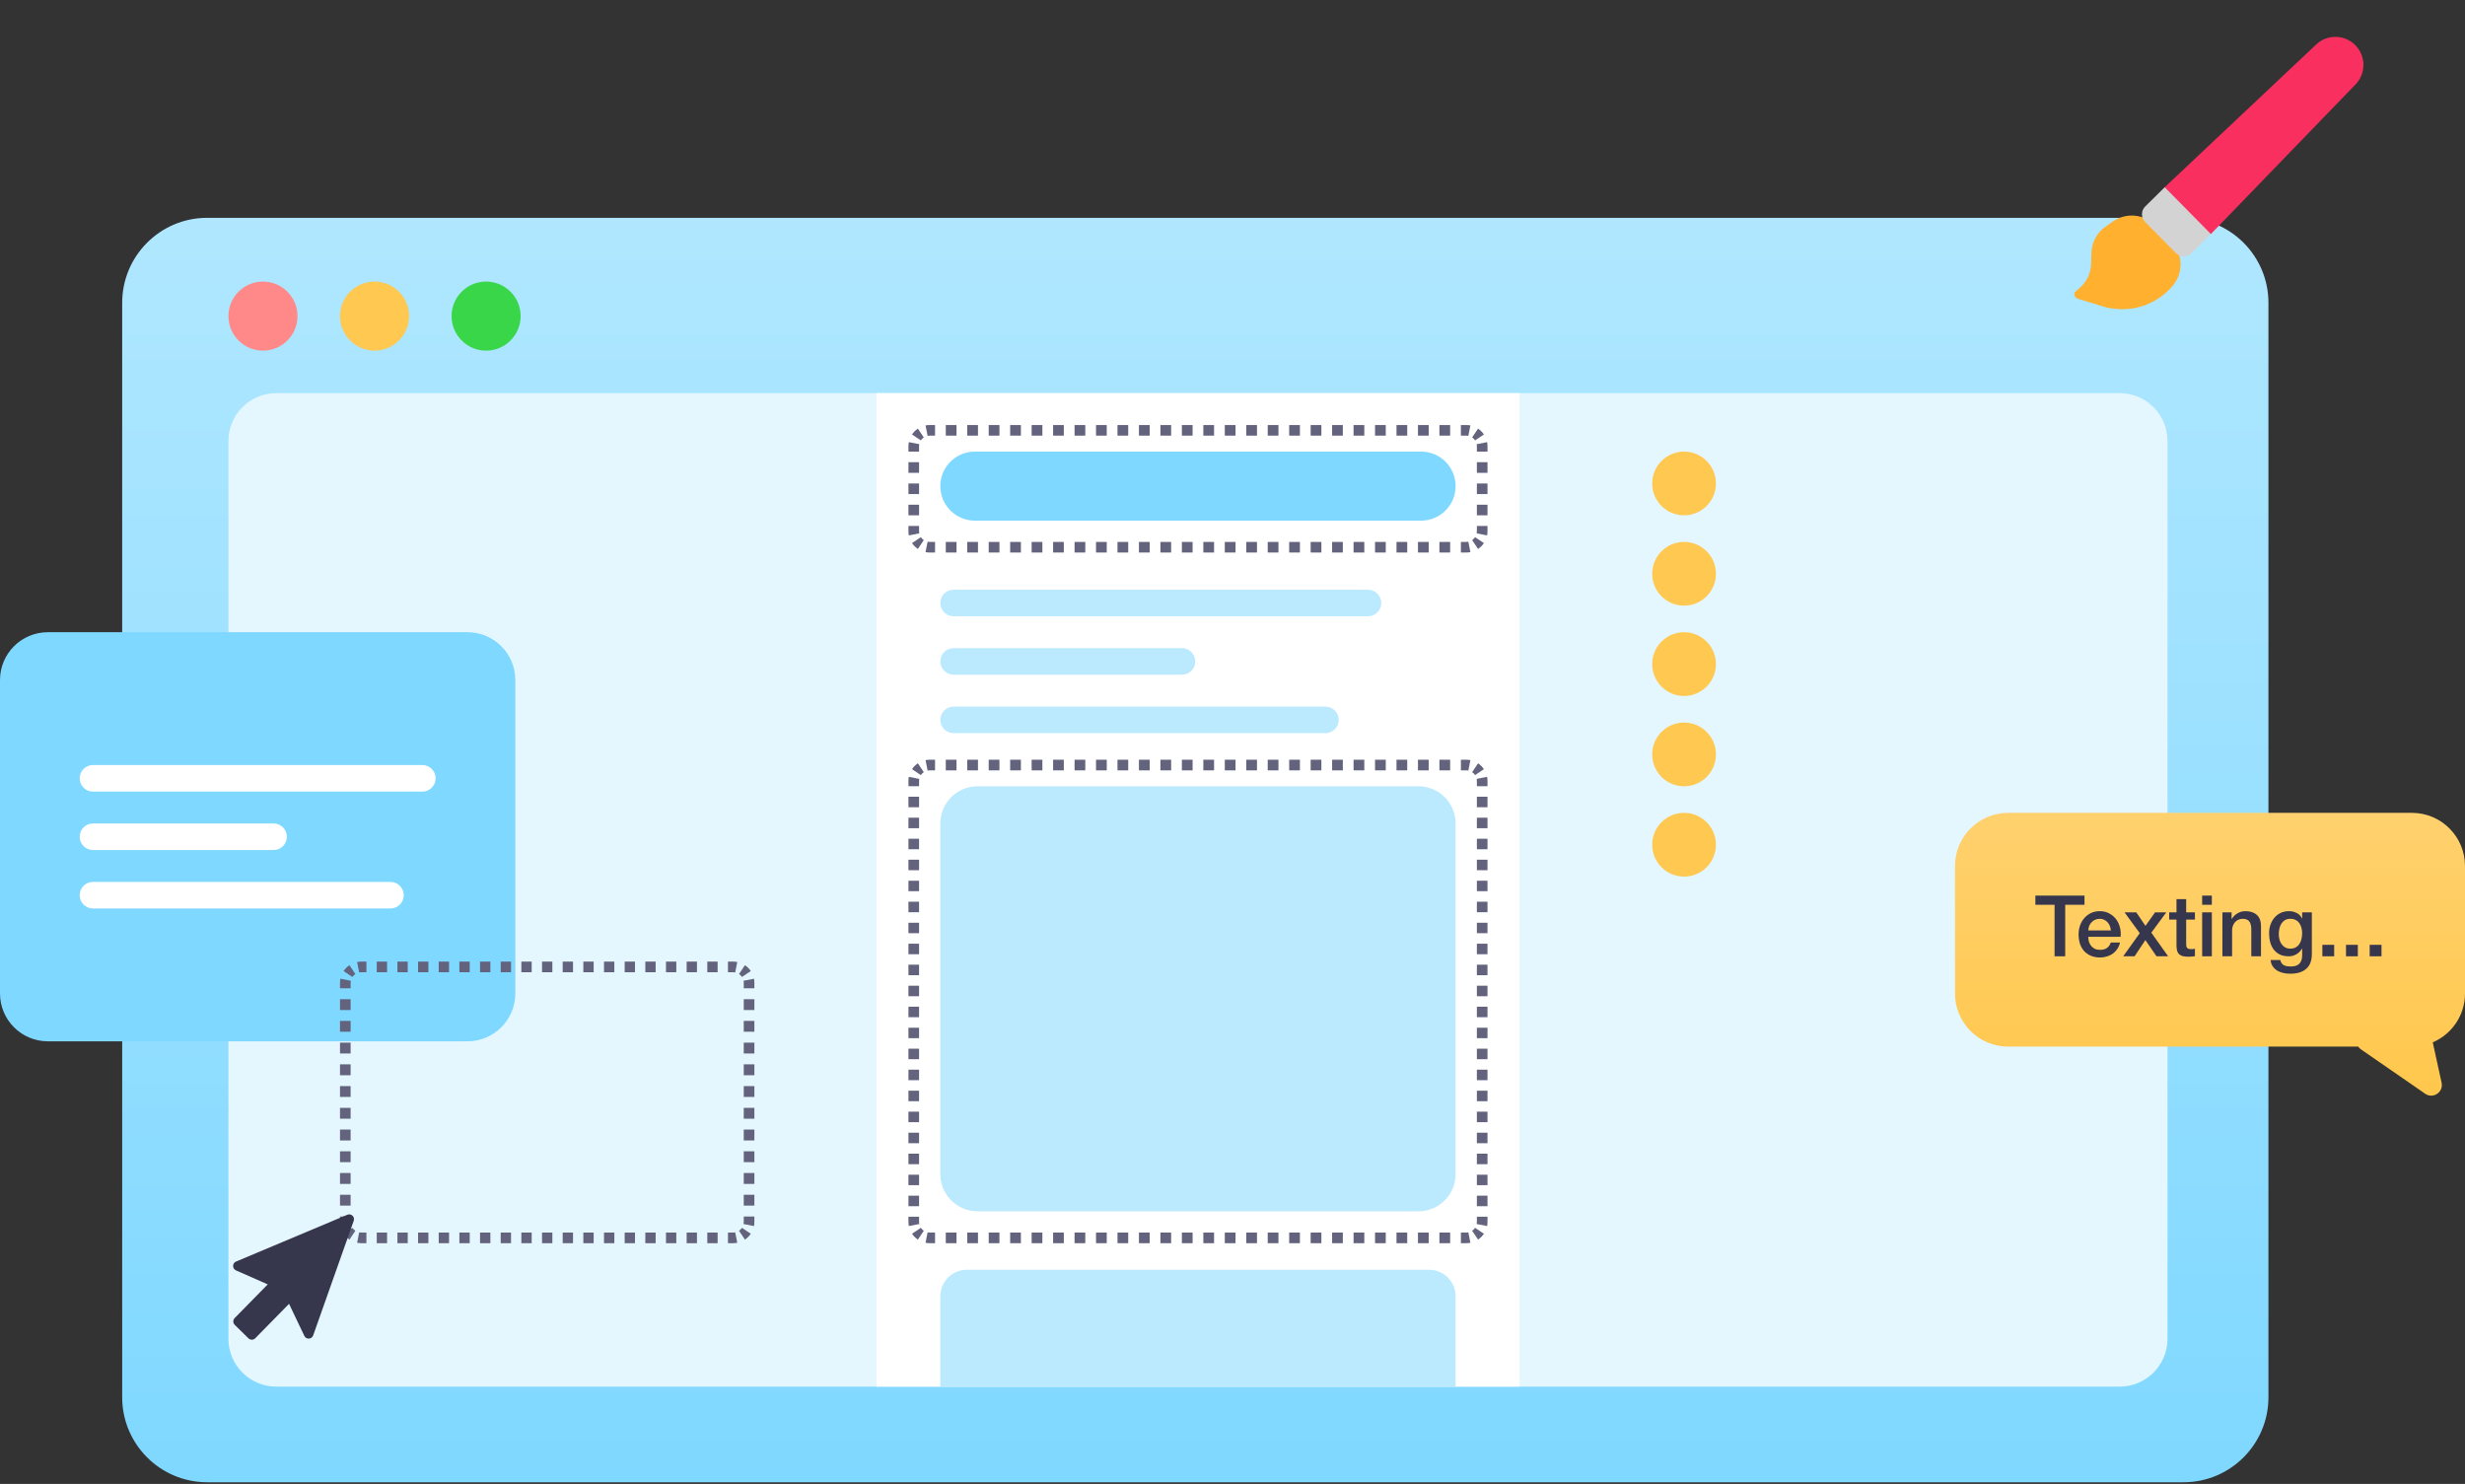 <svg width="510" height="307" viewBox="0 0 510 307" fill="none" xmlns="http://www.w3.org/2000/svg">
<rect x="0" y="0" width="510" height="307" fill="#333333" stroke="none"/>
<path d="M25.28 62.651C25.28 52.938 33.154 45.065 42.866 45.065H451.746C461.458 45.065 469.332 52.938 469.332 62.651V289.073C469.332 298.786 461.458 306.66 451.746 306.66H42.866C33.154 306.66 25.28 298.786 25.28 289.073V62.651Z" fill="url(#paint0_linear_77_829)"/>
<path d="M47.263 91.228C47.263 85.765 51.692 81.336 57.155 81.336H438.556C444.019 81.336 448.448 85.765 448.448 91.228V276.983C448.448 282.446 444.019 286.875 438.556 286.875H57.155C51.692 286.875 47.263 282.446 47.263 276.983V91.228Z" fill="#E4F7FF"/>
<path d="M181.358 81.336H314.353V286.875H181.358V81.336Z" fill="white"/>
<path d="M355.022 100.022C355.022 103.664 352.069 106.616 348.427 106.616C344.785 106.616 341.832 103.664 341.832 100.022C341.832 96.379 344.785 93.427 348.427 93.427C352.069 93.427 355.022 96.379 355.022 100.022Z" fill="#FFC850"/>
<path d="M355.022 118.707C355.022 122.349 352.069 125.302 348.427 125.302C344.785 125.302 341.832 122.349 341.832 118.707C341.832 115.065 344.785 112.112 348.427 112.112C352.069 112.112 355.022 115.065 355.022 118.707Z" fill="#FFC850"/>
<path d="M355.022 137.392C355.022 141.034 352.069 143.987 348.427 143.987C344.785 143.987 341.832 141.034 341.832 137.392C341.832 133.75 344.785 130.797 348.427 130.797C352.069 130.797 355.022 133.75 355.022 137.392Z" fill="#FFC850"/>
<path d="M355.022 156.078C355.022 159.72 352.069 162.672 348.427 162.672C344.785 162.672 341.832 159.72 341.832 156.078C341.832 152.435 344.785 149.483 348.427 149.483C352.069 149.483 355.022 152.435 355.022 156.078Z" fill="#FFC850"/>
<path d="M355.022 174.763C355.022 178.405 352.069 181.358 348.427 181.358C344.785 181.358 341.832 178.405 341.832 174.763C341.832 171.121 344.785 168.168 348.427 168.168C352.069 168.168 355.022 171.121 355.022 174.763Z" fill="#FFC850"/>
<path d="M194.547 100.571C194.547 96.625 197.746 93.427 201.692 93.427H294.019C297.965 93.427 301.164 96.625 301.164 100.571C301.164 104.517 297.965 107.716 294.019 107.716H201.692C197.746 107.716 194.547 104.517 194.547 100.571Z" fill="#7FD8FF"/>
<path d="M194.547 124.752C194.547 123.235 195.778 122.004 197.295 122.004H283.028C284.546 122.004 285.776 123.235 285.776 124.752C285.776 126.27 284.546 127.5 283.028 127.5H197.295C195.778 127.5 194.547 126.27 194.547 124.752Z" fill="#BBEAFF"/>
<path d="M194.547 136.843C194.547 135.325 195.778 134.095 197.295 134.095H244.558C246.076 134.095 247.306 135.325 247.306 136.843C247.306 138.36 246.076 139.591 244.558 139.591H197.295C195.778 139.591 194.547 138.36 194.547 136.843Z" fill="#BBEAFF"/>
<path d="M194.547 148.933C194.547 147.416 195.778 146.185 197.295 146.185H274.235C275.752 146.185 276.983 147.416 276.983 148.933C276.983 150.451 275.752 151.681 274.235 151.681H197.295C195.778 151.681 194.547 150.451 194.547 148.933Z" fill="#BBEAFF"/>
<path d="M194.547 170.366C194.547 166.117 197.992 162.672 202.241 162.672H293.47C297.719 162.672 301.164 166.117 301.164 170.366V242.909C301.164 247.159 297.719 250.603 293.47 250.603H202.241C197.992 250.603 194.547 247.159 194.547 242.909V170.366Z" fill="#BBEAFF"/>
<path d="M0 140.69C0 135.226 4.429 130.797 9.892 130.797H96.724C102.187 130.797 106.616 135.226 106.616 140.69V205.539C106.616 211.002 102.187 215.431 96.724 215.431H9.892C4.429 215.431 0 211.002 0 205.539V140.69Z" fill="#7FD8FF"/>
<path d="M194.547 268.19C194.547 265.154 197.008 262.694 200.043 262.694H295.668C298.703 262.694 301.164 265.154 301.164 268.19V286.875H194.547V268.19Z" fill="#BBEAFF"/>
<path fill-rule="evenodd" clip-rule="evenodd" d="M191.491 114.227L191.918 112.07C192.056 112.097 192.2 112.112 192.349 112.112H193.459V114.31H192.349C192.056 114.31 191.769 114.282 191.491 114.227ZM302.252 114.31V112.112H303.362C303.512 112.112 303.656 112.097 303.794 112.07L304.22 114.227C303.943 114.282 303.656 114.31 303.362 114.31H302.252ZM305.805 113.57L304.582 111.743C304.823 111.582 305.03 111.374 305.191 111.134L307.018 112.357C306.697 112.836 306.284 113.249 305.805 113.57ZM307.759 93.427H305.56V92.328C305.56 92.178 305.546 92.034 305.519 91.896L307.675 91.469C307.73 91.747 307.759 92.034 307.759 92.328V93.427ZM307.018 89.885L305.191 91.108C305.03 90.867 304.823 90.659 304.582 90.498L305.805 88.672C306.284 88.993 306.697 89.405 307.018 89.885ZM193.459 87.931H192.349C192.056 87.931 191.769 87.96 191.491 88.015L191.918 90.171C192.056 90.144 192.2 90.129 192.349 90.129H193.459V87.931ZM189.906 88.672L191.129 90.498C190.889 90.659 190.681 90.867 190.52 91.108L188.693 89.885C189.014 89.405 189.427 88.993 189.906 88.672ZM187.953 108.815H190.151V109.914C190.151 110.063 190.166 110.207 190.193 110.345L188.036 110.772C187.981 110.494 187.953 110.207 187.953 109.914V108.815ZM189.906 113.57L191.129 111.743C190.889 111.582 190.681 111.374 190.52 111.134L188.693 112.357C189.014 112.836 189.427 113.249 189.906 113.57ZM187.953 106.616H190.151V104.418H187.953V106.616ZM187.953 102.22H190.151V100.022H187.953V102.22ZM187.953 97.823H190.151V95.625H187.953V97.823ZM187.953 93.427H190.151V92.328C190.151 92.178 190.166 92.034 190.193 91.896L188.036 91.469C187.981 91.747 187.953 92.034 187.953 92.328V93.427ZM195.68 87.931V90.129H197.9V87.931H195.68ZM200.12 87.931V90.129H202.34V87.931H200.12ZM204.561 87.931V90.129H206.781V87.931H204.561ZM209.001 87.931V90.129H211.221V87.931H209.001ZM213.442 87.931V90.129H215.662V87.931H213.442ZM217.882 87.931V90.129H220.102V87.931H217.882ZM222.323 87.931V90.129H224.543V87.931H222.323ZM226.763 87.931V90.129H228.983V87.931H226.763ZM231.204 87.931V90.129H233.424V87.931H231.204ZM235.644 87.931V90.129H237.865V87.931H235.644ZM240.085 87.931V90.129H242.305V87.931H240.085ZM244.525 87.931V90.129H246.746V87.931H244.525ZM248.966 87.931V90.129H251.186V87.931H248.966ZM253.406 87.931V90.129H255.627V87.931H253.406ZM257.847 87.931V90.129H260.067V87.931H257.847ZM262.287 87.931V90.129H264.508V87.931H262.287ZM266.728 87.931V90.129H268.948V87.931H266.728ZM271.168 87.931V90.129H273.389V87.931H271.168ZM275.609 87.931V90.129H277.829V87.931H275.609ZM280.049 87.931V90.129H282.27V87.931H280.049ZM284.49 87.931V90.129H286.71V87.931H284.49ZM288.93 87.931V90.129H291.151V87.931H288.93ZM293.371 87.931V90.129H295.591V87.931H293.371ZM297.811 87.931V90.129H300.032V87.931H297.811ZM302.252 87.931V90.129H303.362C303.512 90.129 303.656 90.144 303.794 90.171L304.22 88.015C303.943 87.96 303.656 87.931 303.362 87.931H302.252ZM307.759 95.625H305.56V97.823H307.759V95.625ZM307.759 100.022H305.56V102.22H307.759V100.022ZM307.759 104.418H305.56V106.616H307.759V104.418ZM307.759 108.815H305.56V109.914C305.56 110.063 305.546 110.207 305.519 110.345L307.675 110.772C307.73 110.494 307.759 110.207 307.759 109.914V108.815ZM300.032 114.31V112.112H297.811V114.31H300.032ZM295.591 114.31V112.112H293.371V114.31H295.591ZM291.151 114.31V112.112H288.93V114.31H291.151ZM286.71 114.31V112.112H284.49V114.31H286.71ZM282.27 114.31V112.112H280.049V114.31H282.27ZM277.829 114.31V112.112H275.609V114.31H277.829ZM273.389 114.31V112.112H271.168V114.31H273.389ZM268.948 114.31V112.112H266.728V114.31H268.948ZM264.508 114.31V112.112H262.287V114.31H264.508ZM260.067 114.31V112.112H257.847V114.31H260.067ZM255.627 114.31V112.112H253.406V114.31H255.627ZM251.186 114.31V112.112H248.966V114.31H251.186ZM246.746 114.31V112.112H244.525V114.31H246.746ZM242.305 114.31V112.112H240.085V114.31H242.305ZM237.864 114.31V112.112H235.644V114.31H237.864ZM233.424 114.31V112.112H231.204V114.31H233.424ZM228.983 114.31V112.112H226.763V114.31H228.983ZM224.543 114.31V112.112H222.323V114.31H224.543ZM220.102 114.31V112.112H217.882V114.31H220.102ZM215.662 114.31V112.112H213.442V114.31H215.662ZM211.221 114.31V112.112H209.001V114.31H211.221ZM206.781 114.31V112.112H204.561V114.31H206.781ZM202.34 114.31V112.112H200.12V114.31H202.34ZM197.9 114.31V112.112H195.68V114.31H197.9Z" fill="#63637E"/>
<path fill-rule="evenodd" clip-rule="evenodd" d="M191.491 257.115L191.918 254.958C192.056 254.985 192.2 255 192.349 255H193.459V257.198H192.349C192.056 257.198 191.769 257.17 191.491 257.115ZM302.252 257.198V255H303.362C303.512 255 303.656 254.985 303.794 254.958L304.22 257.115C303.943 257.17 303.656 257.198 303.362 257.198H302.252ZM305.805 256.458L304.582 254.631C304.823 254.47 305.03 254.262 305.191 254.022L307.018 255.245C306.697 255.724 306.284 256.137 305.805 256.458ZM307.759 162.659H305.56V161.573C305.56 161.424 305.546 161.28 305.519 161.142L307.675 160.715C307.73 160.993 307.759 161.28 307.759 161.573V162.659ZM307.018 159.131L305.191 160.353C305.03 160.113 304.823 159.905 304.582 159.744L305.805 157.917C306.284 158.238 306.697 158.651 307.018 159.131ZM193.459 157.177H192.349C192.056 157.177 191.769 157.206 191.491 157.26L191.918 159.417C192.056 159.39 192.2 159.375 192.349 159.375H193.459V157.177ZM189.906 157.917L191.129 159.744C190.889 159.905 190.681 160.113 190.52 160.353L188.693 159.131C189.014 158.651 189.427 158.238 189.906 157.917ZM187.953 251.716H190.151V252.802C190.151 252.951 190.166 253.095 190.193 253.233L188.036 253.66C187.981 253.382 187.953 253.095 187.953 252.802V251.716ZM189.906 256.458L191.129 254.631C190.889 254.47 190.681 254.262 190.52 254.022L188.693 255.245C189.014 255.724 189.427 256.137 189.906 256.458ZM187.953 249.544H190.151V247.371H187.953V249.544ZM187.953 245.199H190.151V243.027H187.953V245.199ZM187.953 240.855H190.151V238.683H187.953V240.855ZM187.953 236.511H190.151V234.339H187.953V236.511ZM187.953 232.167H190.151V229.995H187.953V232.167ZM187.953 227.823H190.151V225.65H187.953V227.823ZM187.953 223.478H190.151V221.306H187.953V223.478ZM187.953 219.134H190.151V216.962H187.953V219.134ZM187.953 214.79H190.151V212.618H187.953V214.79ZM187.953 210.446H190.151V208.274H187.953V210.446ZM187.953 206.101H190.151V203.929H187.953V206.101ZM187.953 201.757H190.151V199.585H187.953V201.757ZM187.953 197.413H190.151V195.241H187.953V197.413ZM187.953 193.069H190.151V190.897H187.953V193.069ZM187.953 188.725H190.151V186.553H187.953V188.725ZM187.953 184.38H190.151V182.208H187.953V184.38ZM187.953 180.036H190.151V177.864H187.953V180.036ZM187.953 175.692H190.151V173.52H187.953V175.692ZM187.953 171.348H190.151V169.176H187.953V171.348ZM187.953 167.004H190.151V164.832H187.953V167.004ZM187.953 162.659H190.151V161.573C190.151 161.424 190.166 161.28 190.193 161.142L188.036 160.715C187.981 160.993 187.953 161.28 187.953 161.573V162.659ZM195.68 157.177V159.375H197.9V157.177H195.68ZM200.12 157.177V159.375H202.34V157.177H200.12ZM204.561 157.177V159.375H206.781V157.177H204.561ZM209.001 157.177V159.375H211.221V157.177H209.001ZM213.442 157.177V159.375H215.662V157.177H213.442ZM217.882 157.177V159.375H220.102V157.177H217.882ZM222.323 157.177V159.375H224.543V157.177H222.323ZM226.763 157.177V159.375H228.983V157.177H226.763ZM231.204 157.177V159.375H233.424V157.177H231.204ZM235.644 157.177V159.375H237.865V157.177H235.644ZM240.085 157.177V159.375H242.305V157.177H240.085ZM244.525 157.177V159.375H246.746V157.177H244.525ZM248.966 157.177V159.375H251.186V157.177H248.966ZM253.406 157.177V159.375H255.627V157.177H253.406ZM257.847 157.177V159.375H260.067V157.177H257.847ZM262.287 157.177V159.375H264.508V157.177H262.287ZM266.728 157.177V159.375H268.948V157.177H266.728ZM271.168 157.177V159.375H273.389V157.177H271.168ZM275.609 157.177V159.375H277.829V157.177H275.609ZM280.049 157.177V159.375H282.27V157.177H280.049ZM284.49 157.177V159.375H286.71V157.177H284.49ZM288.93 157.177V159.375H291.151V157.177H288.93ZM293.371 157.177V159.375H295.591V157.177H293.371ZM297.811 157.177V159.375H300.032V157.177H297.811ZM302.252 157.177V159.375H303.362C303.512 159.375 303.656 159.39 303.794 159.417L304.22 157.26C303.943 157.206 303.656 157.177 303.362 157.177H302.252ZM307.759 164.831H305.56V167.004H307.759V164.831ZM307.759 169.176H305.56V171.348H307.759V169.176ZM307.759 173.52H305.56V175.692H307.759V173.52ZM307.759 177.864H305.56V180.036H307.759V177.864ZM307.759 182.208H305.56V184.38H307.759V182.208ZM307.759 186.553H305.56V188.725H307.759V186.553ZM307.759 190.897H305.56V193.069H307.759V190.897ZM307.759 195.241H305.56V197.413H307.759V195.241ZM307.759 199.585H305.56V201.757H307.759V199.585ZM307.759 203.929H305.56V206.101H307.759V203.929ZM307.759 208.274H305.56V210.446H307.759V208.274ZM307.759 212.618H305.56V214.79H307.759V212.618ZM307.759 216.962H305.56V219.134H307.759V216.962ZM307.759 221.306H305.56V223.478H307.759V221.306ZM307.759 225.65H305.56V227.823H307.759V225.65ZM307.759 229.995H305.56V232.167H307.759V229.995ZM307.759 234.339H305.56V236.511H307.759V234.339ZM307.759 238.683H305.56V240.855H307.759V238.683ZM307.759 243.027H305.56V245.199H307.759V243.027ZM307.759 247.371H305.56V249.544H307.759V247.371ZM307.759 251.716H305.56V252.802C305.56 252.951 305.546 253.095 305.519 253.233L307.675 253.66C307.73 253.382 307.759 253.095 307.759 252.802V251.716ZM300.032 257.198V255H297.811V257.198H300.032ZM295.591 257.198V255H293.371V257.198H295.591ZM291.151 257.198V255H288.93V257.198H291.151ZM286.71 257.198V255H284.49V257.198H286.71ZM282.27 257.198V255H280.049V257.198H282.27ZM277.829 257.198V255H275.609V257.198H277.829ZM273.389 257.198V255H271.168V257.198H273.389ZM268.948 257.198V255H266.728V257.198H268.948ZM264.508 257.198V255H262.287V257.198H264.508ZM260.067 257.198V255H257.847V257.198H260.067ZM255.627 257.198V255H253.406V257.198H255.627ZM251.186 257.198V255H248.966V257.198H251.186ZM246.746 257.198V255H244.525V257.198H246.746ZM242.305 257.198V255H240.085V257.198H242.305ZM237.864 257.198V255H235.644V257.198H237.864ZM233.424 257.198V255H231.204V257.198H233.424ZM228.983 257.198V255H226.763V257.198H228.983ZM224.543 257.198V255H222.323V257.198H224.543ZM220.102 257.198V255H217.882V257.198H220.102ZM215.662 257.198V255H213.442V257.198H215.662ZM211.221 257.198V255H209.001V257.198H211.221ZM206.781 257.198V255H204.561V257.198H206.781ZM202.34 257.198V255H200.12V257.198H202.34ZM197.9 257.198V255H195.68V257.198H197.9Z" fill="#63637E"/>
<path fill-rule="evenodd" clip-rule="evenodd" d="M73.883 257.115L74.31 254.958C74.448 254.985 74.592 255 74.741 255H75.81V257.198H74.741C74.448 257.198 74.161 257.169 73.883 257.115ZM150.612 257.198V255H151.681C151.831 255 151.975 254.985 152.112 254.958L152.539 257.115C152.262 257.169 151.975 257.198 151.681 257.198H150.612ZM154.124 256.458L152.901 254.631C153.142 254.47 153.349 254.262 153.51 254.022L155.337 255.245C155.016 255.724 154.603 256.137 154.124 256.458ZM156.078 204.465H153.879V203.341C153.879 203.191 153.865 203.047 153.837 202.909L155.994 202.482C156.049 202.76 156.078 203.047 156.078 203.341V204.465ZM155.337 200.898L153.51 202.121C153.349 201.88 153.142 201.672 152.901 201.511L154.124 199.685C154.603 200.005 155.016 200.418 155.337 200.898ZM75.81 198.944H74.741C74.448 198.944 74.161 198.973 73.883 199.028L74.31 201.184C74.448 201.157 74.592 201.142 74.741 201.142H75.81V198.944ZM72.299 199.685L73.522 201.511C73.281 201.672 73.073 201.88 72.912 202.121L71.085 200.898C71.406 200.418 71.819 200.005 72.299 199.685ZM70.345 251.678H72.543V252.802C72.543 252.951 72.558 253.095 72.585 253.233L70.428 253.66C70.374 253.382 70.345 253.095 70.345 252.802V251.678ZM72.299 256.458L73.522 254.631C73.281 254.47 73.073 254.262 72.912 254.022L71.085 255.245C71.406 255.724 71.819 256.137 72.299 256.458ZM70.345 249.429H72.543V247.181H70.345V249.429ZM70.345 244.933H72.543V242.685H70.345V244.933ZM70.345 240.436H72.543V238.188H70.345V240.436ZM70.345 235.94H72.543V233.692H70.345V235.94ZM70.345 231.443H72.543V229.195H70.345V231.443ZM70.345 226.947H72.543V224.699H70.345V226.947ZM70.345 222.451H72.543V220.202H70.345V222.451ZM70.345 217.954H72.543V215.706H70.345V217.954ZM70.345 213.458H72.543V211.209H70.345V213.458ZM70.345 208.961H72.543V206.713H70.345V208.961ZM70.345 204.465H72.543V203.341C72.543 203.191 72.558 203.047 72.585 202.909L70.428 202.482C70.374 202.76 70.345 203.047 70.345 203.341V204.465ZM77.947 198.944V201.142H80.084V198.944H77.947ZM82.222 198.944V201.142H84.359V198.944H82.222ZM86.496 198.944V201.142H88.633V198.944H86.496ZM90.77 198.944V201.142H92.908V198.944H90.77ZM95.045 198.944V201.142H97.182V198.944H95.045ZM99.319 198.944V201.142H101.457V198.944H99.319ZM103.594 198.944V201.142H105.731V198.944H103.594ZM107.868 198.944V201.142H110.005V198.944H107.868ZM112.143 198.944V201.142H114.28V198.944H112.143ZM116.417 198.944V201.142H118.554V198.944H116.417ZM120.691 198.944V201.142H122.829V198.944H120.691ZM124.966 198.944V201.142H127.103V198.944H124.966ZM129.24 198.944V201.142H131.378V198.944H129.24ZM133.515 198.944V201.142H135.652V198.944H133.515ZM137.789 198.944V201.142H139.926V198.944H137.789ZM142.064 198.944V201.142H144.201V198.944H142.064ZM146.338 198.944V201.142H148.475V198.944H146.338ZM150.612 198.944V201.142H151.681C151.831 201.142 151.975 201.157 152.112 201.184L152.539 199.028C152.262 198.973 151.975 198.944 151.681 198.944H150.612ZM156.078 206.713H153.879V208.961H156.078V206.713ZM156.078 211.209H153.879V213.458H156.078V211.209ZM156.078 215.706H153.879V217.954H156.078V215.706ZM156.078 220.202H153.879V222.451H156.078V220.202ZM156.078 224.699H153.879V226.947H156.078V224.699ZM156.078 229.195H153.879V231.443H156.078V229.195ZM156.078 233.692H153.879V235.94H156.078V233.692ZM156.078 238.188H153.879V240.436H156.078V238.188ZM156.078 242.685H153.879V244.933H156.078V242.685ZM156.078 247.181H153.879V249.429H156.078V247.181ZM156.078 251.678H153.879V252.802C153.879 252.951 153.865 253.095 153.837 253.233L155.994 253.66C156.049 253.382 156.078 253.095 156.078 252.802V251.678ZM148.475 257.198V255H146.338V257.198H148.475ZM144.201 257.198V255H142.064V257.198H144.201ZM139.926 257.198V255H137.789V257.198H139.926ZM135.652 257.198V255H133.515V257.198H135.652ZM131.378 257.198V255H129.24V257.198H131.378ZM127.103 257.198V255H124.966V257.198H127.103ZM122.829 257.198V255H120.691V257.198H122.829ZM118.554 257.198V255H116.417V257.198H118.554ZM114.28 257.198V255H112.143V257.198H114.28ZM110.005 257.198V255H107.868V257.198H110.005ZM105.731 257.198V255H103.594V257.198H105.731ZM101.457 257.198V255H99.319V257.198H101.457ZM97.182 257.198V255H95.045V257.198H97.182ZM92.908 257.198V255H90.77V257.198H92.908ZM88.633 257.198V255H86.496V257.198H88.633ZM84.359 257.198V255H82.222V257.198H84.359ZM80.085 257.198V255H77.947V257.198H80.085Z" fill="#63637E"/>
<path d="M16.487 161.024C16.487 159.506 17.717 158.276 19.235 158.276H87.382C88.899 158.276 90.129 159.506 90.129 161.024C90.129 162.541 88.899 163.772 87.382 163.772H19.235C17.717 163.772 16.487 162.541 16.487 161.024Z" fill="white"/>
<path d="M16.487 173.114C16.487 171.597 17.717 170.366 19.235 170.366H56.606C58.123 170.366 59.353 171.597 59.353 173.114C59.353 174.632 58.123 175.862 56.606 175.862H19.235C17.717 175.862 16.487 174.632 16.487 173.114Z" fill="white"/>
<path d="M16.487 185.205C16.487 183.687 17.717 182.457 19.235 182.457H80.787C82.304 182.457 83.534 183.687 83.534 185.205C83.534 186.722 82.304 187.953 80.787 187.953H19.235C17.717 187.953 16.487 186.722 16.487 185.205Z" fill="white"/>
<path fill-rule="evenodd" clip-rule="evenodd" d="M415.474 168.168C409.404 168.168 404.483 173.089 404.483 179.159V205.539C404.483 211.609 409.404 216.53 415.474 216.53H483.135H487.903C488.049 216.743 488.238 216.935 488.468 217.094L501.76 226.28C503.402 227.414 505.584 225.951 505.158 224.001L503.329 215.648C507.252 213.97 510 210.075 510 205.539V179.159C510 173.089 505.079 168.168 499.009 168.168H415.474Z" fill="url(#paint1_linear_77_829)"/>
<path d="M490.278 195.471H492.723V197.845H490.278V195.471Z" fill="#36364D"/>
<path d="M485.384 195.471H487.828V197.845H485.384V195.471Z" fill="#36364D"/>
<path d="M480.489 195.471H482.934V197.845H480.489V195.471Z" fill="#36364D"/>
<path d="M478.312 197.37C478.312 198.742 477.926 199.762 477.152 200.43C476.39 201.11 475.288 201.45 473.846 201.45C473.388 201.45 472.925 201.403 472.456 201.309C471.999 201.216 471.577 201.057 471.19 200.835C470.815 200.612 470.498 200.319 470.24 199.955C469.982 199.592 469.83 199.146 469.783 198.619H471.788C471.847 198.9 471.946 199.129 472.087 199.305C472.228 199.48 472.392 199.615 472.579 199.709C472.779 199.815 472.996 199.879 473.23 199.902C473.464 199.938 473.711 199.955 473.969 199.955C474.778 199.955 475.37 199.756 475.745 199.357C476.12 198.959 476.308 198.384 476.308 197.634V196.245H476.272C475.991 196.749 475.604 197.141 475.112 197.423C474.631 197.704 474.109 197.845 473.547 197.845C472.82 197.845 472.198 197.722 471.682 197.476C471.178 197.218 470.756 196.872 470.416 196.438C470.088 195.992 469.848 195.482 469.695 194.908C469.543 194.333 469.467 193.718 469.467 193.061C469.467 192.452 469.56 191.871 469.748 191.32C469.936 190.769 470.205 190.289 470.557 189.878C470.909 189.456 471.337 189.122 471.841 188.876C472.357 188.63 472.937 188.507 473.582 188.507C474.156 188.507 474.684 188.63 475.164 188.876C475.645 189.11 476.014 189.486 476.272 190.001H476.308V188.753H478.312V197.37ZM473.863 196.262C474.309 196.262 474.684 196.174 474.989 195.998C475.305 195.811 475.557 195.57 475.745 195.277C475.944 194.972 476.085 194.632 476.167 194.257C476.261 193.87 476.308 193.483 476.308 193.097C476.308 192.71 476.261 192.335 476.167 191.971C476.073 191.608 475.927 191.285 475.727 191.004C475.54 190.722 475.288 190.5 474.971 190.336C474.666 190.171 474.297 190.089 473.863 190.089C473.418 190.089 473.042 190.183 472.738 190.371C472.433 190.558 472.187 190.805 471.999 191.109C471.811 191.402 471.677 191.742 471.594 192.129C471.512 192.505 471.471 192.88 471.471 193.255C471.471 193.63 471.518 193.999 471.612 194.363C471.706 194.715 471.847 195.031 472.034 195.312C472.233 195.594 472.48 195.822 472.773 195.998C473.078 196.174 473.441 196.262 473.863 196.262Z" fill="#36364D"/>
<path d="M459.808 188.753H461.707V190.089L461.742 190.125C462.047 189.62 462.446 189.228 462.938 188.946C463.431 188.653 463.976 188.507 464.574 188.507C465.57 188.507 466.356 188.765 466.93 189.28C467.505 189.796 467.792 190.57 467.792 191.602V197.845H465.787V192.129C465.764 191.414 465.611 190.898 465.33 190.582C465.049 190.253 464.609 190.089 464.011 190.089C463.671 190.089 463.366 190.154 463.097 190.283C462.827 190.4 462.598 190.57 462.411 190.793C462.223 191.004 462.077 191.256 461.971 191.549C461.866 191.842 461.813 192.153 461.813 192.481V197.845H459.808V188.753Z" fill="#36364D"/>
<path d="M455.619 185.288H457.623V187.188H455.619V185.288ZM455.619 188.753H457.623V197.845H455.619V188.753Z" fill="#36364D"/>
<path d="M448.795 188.753H450.308V186.027H452.312V188.753H454.124V190.248H452.312V195.101C452.312 195.312 452.318 195.494 452.33 195.647C452.353 195.799 452.394 195.928 452.453 196.034C452.523 196.139 452.623 196.221 452.752 196.28C452.881 196.327 453.057 196.35 453.28 196.35C453.42 196.35 453.561 196.35 453.702 196.35C453.842 196.338 453.983 196.315 454.124 196.28V197.827C453.901 197.851 453.684 197.874 453.473 197.898C453.262 197.921 453.045 197.933 452.822 197.933C452.295 197.933 451.867 197.886 451.539 197.792C451.222 197.687 450.97 197.54 450.782 197.352C450.607 197.153 450.483 196.907 450.413 196.614C450.354 196.321 450.319 195.987 450.308 195.611V190.248H448.795V188.753Z" fill="#36364D"/>
<path d="M442.708 193.061L439.56 188.753H441.987L443.887 191.549L445.874 188.753H448.195L445.1 192.956L448.582 197.845H446.173L443.869 194.486L441.636 197.845H439.279L442.708 193.061Z" fill="#36364D"/>
<path d="M436.735 192.499C436.712 192.182 436.641 191.877 436.524 191.584C436.418 191.291 436.266 191.039 436.067 190.828C435.879 190.605 435.645 190.429 435.363 190.3C435.094 190.16 434.789 190.089 434.449 190.089C434.097 190.089 433.775 190.154 433.482 190.283C433.2 190.4 432.954 190.57 432.743 190.793C432.544 191.004 432.379 191.256 432.251 191.549C432.133 191.842 432.069 192.159 432.057 192.499H436.735ZM432.057 193.818C432.057 194.169 432.104 194.509 432.198 194.838C432.303 195.166 432.456 195.453 432.655 195.699C432.854 195.946 433.106 196.145 433.411 196.297C433.716 196.438 434.079 196.508 434.502 196.508C435.088 196.508 435.557 196.385 435.908 196.139C436.272 195.881 436.542 195.5 436.717 194.996H438.617C438.511 195.488 438.329 195.928 438.072 196.315C437.814 196.702 437.503 197.03 437.139 197.3C436.776 197.558 436.366 197.751 435.908 197.88C435.463 198.021 434.994 198.091 434.502 198.091C433.786 198.091 433.153 197.974 432.602 197.739C432.051 197.505 431.582 197.177 431.195 196.755C430.82 196.332 430.533 195.828 430.334 195.242C430.146 194.656 430.052 194.011 430.052 193.308C430.052 192.663 430.152 192.053 430.351 191.479C430.562 190.892 430.855 190.382 431.231 189.949C431.617 189.503 432.081 189.151 432.62 188.893C433.159 188.636 433.769 188.507 434.449 188.507C435.164 188.507 435.803 188.659 436.366 188.964C436.94 189.257 437.415 189.65 437.79 190.142C438.165 190.635 438.435 191.203 438.599 191.848C438.775 192.481 438.822 193.138 438.74 193.818H432.057Z" fill="#36364D"/>
<path d="M421.111 185.288H431.275V187.188H427.283V197.845H425.085V187.188H421.111V185.288Z" fill="#36364D"/>
<path d="M61.552 65.399C61.552 69.344 58.353 72.543 54.407 72.543C50.462 72.543 47.263 69.344 47.263 65.399C47.263 61.453 50.462 58.254 54.407 58.254C58.353 58.254 61.552 61.453 61.552 65.399Z" fill="#FF8989"/>
<path d="M84.634 65.399C84.634 69.344 81.435 72.543 77.489 72.543C73.543 72.543 70.345 69.344 70.345 65.399C70.345 61.453 73.543 58.254 77.489 58.254C81.435 58.254 84.634 61.453 84.634 65.399Z" fill="#FFC850"/>
<path d="M107.716 65.399C107.716 69.344 104.517 72.543 100.571 72.543C96.625 72.543 93.427 69.344 93.427 65.399C93.427 61.453 96.625 58.254 100.571 58.254C104.517 58.254 107.716 61.453 107.716 65.399Z" fill="#3AD64A"/>
<path d="M449.171 49.905L445.877 46.595C444.749 45.464 443.26 44.765 441.669 44.621C440.078 44.478 438.488 44.899 437.176 45.811L435.635 46.883C434.764 47.489 434.046 48.289 433.54 49.222C433.034 50.154 432.753 51.191 432.719 52.251L432.642 54.614C432.613 55.532 432.399 56.435 432.012 57.268C431.624 58.101 431.072 58.847 430.389 59.46L429.255 60.476C429.22 60.508 429.196 60.551 429.187 60.598C429.14 60.859 429.19 61.127 429.328 61.353C429.466 61.579 429.682 61.746 429.935 61.823L435.78 63.598L436.657 63.756C439.033 64.189 441.481 63.982 443.751 63.157C446.021 62.332 448.03 60.918 449.574 59.061C450.659 57.758 451.218 56.098 451.143 54.404C451.069 52.711 450.365 51.108 449.171 49.905Z" fill="#FFB02E"/>
<path d="M447.872 38.736L456.724 39.885L457.427 48.416L453.392 52.397C452.964 52.819 452.385 53.053 451.784 53.049C451.183 53.045 450.608 52.802 450.186 52.374L443.816 45.922C443.394 45.494 443.159 44.916 443.164 44.315C443.168 43.714 443.411 43.139 443.839 42.717L447.872 38.736Z" fill="#D3D3D3"/>
<path d="M447.872 38.736L457.427 48.416L487.376 17.442C488.421 16.351 489 14.896 488.989 13.385C488.977 11.875 488.377 10.428 487.316 9.353C486.255 8.278 484.816 7.659 483.306 7.628C481.795 7.597 480.333 8.157 479.228 9.188L447.872 38.736Z" fill="#F92F60"/>
<g clip-path="url(#clip0_77_829)">
<path d="M55.394 265.722L48.553 272.691C48.167 273.087 48.173 273.71 48.569 274.096L51.406 276.883C51.801 277.269 52.424 277.263 52.81 276.868L59.803 269.745L62.966 276.372C63.204 276.87 63.791 277.077 64.289 276.84C64.526 276.726 64.706 276.524 64.796 276.27L73.182 252.566C73.365 252.049 73.093 251.48 72.576 251.297C72.34 251.214 72.09 251.224 71.859 251.319L48.838 260.998C48.329 261.212 48.095 261.789 48.309 262.299C48.405 262.53 48.592 262.724 48.822 262.825L55.394 265.722Z" fill="#36364D"/>
</g>
<defs>
<linearGradient id="paint0_linear_77_829" x1="247.306" y1="45.065" x2="247.306" y2="306.66" gradientUnits="userSpaceOnUse">
<stop stop-color="#B0E7FF"/>
<stop offset="1" stop-color="#7FD8FF"/>
</linearGradient>
<linearGradient id="paint1_linear_77_829" x1="457.241" y1="168.168" x2="457.241" y2="226.677" gradientUnits="userSpaceOnUse">
<stop stop-color="#FFD16E"/>
<stop offset="1" stop-color="#FFC74C"/>
</linearGradient>
<clipPath id="clip0_77_829">
<rect width="35.744" height="35.744" fill="white" transform="matrix(-0.943 -0.334 -0.334 0.943 80.791 251.534)"/>
</clipPath>
</defs>
</svg>
